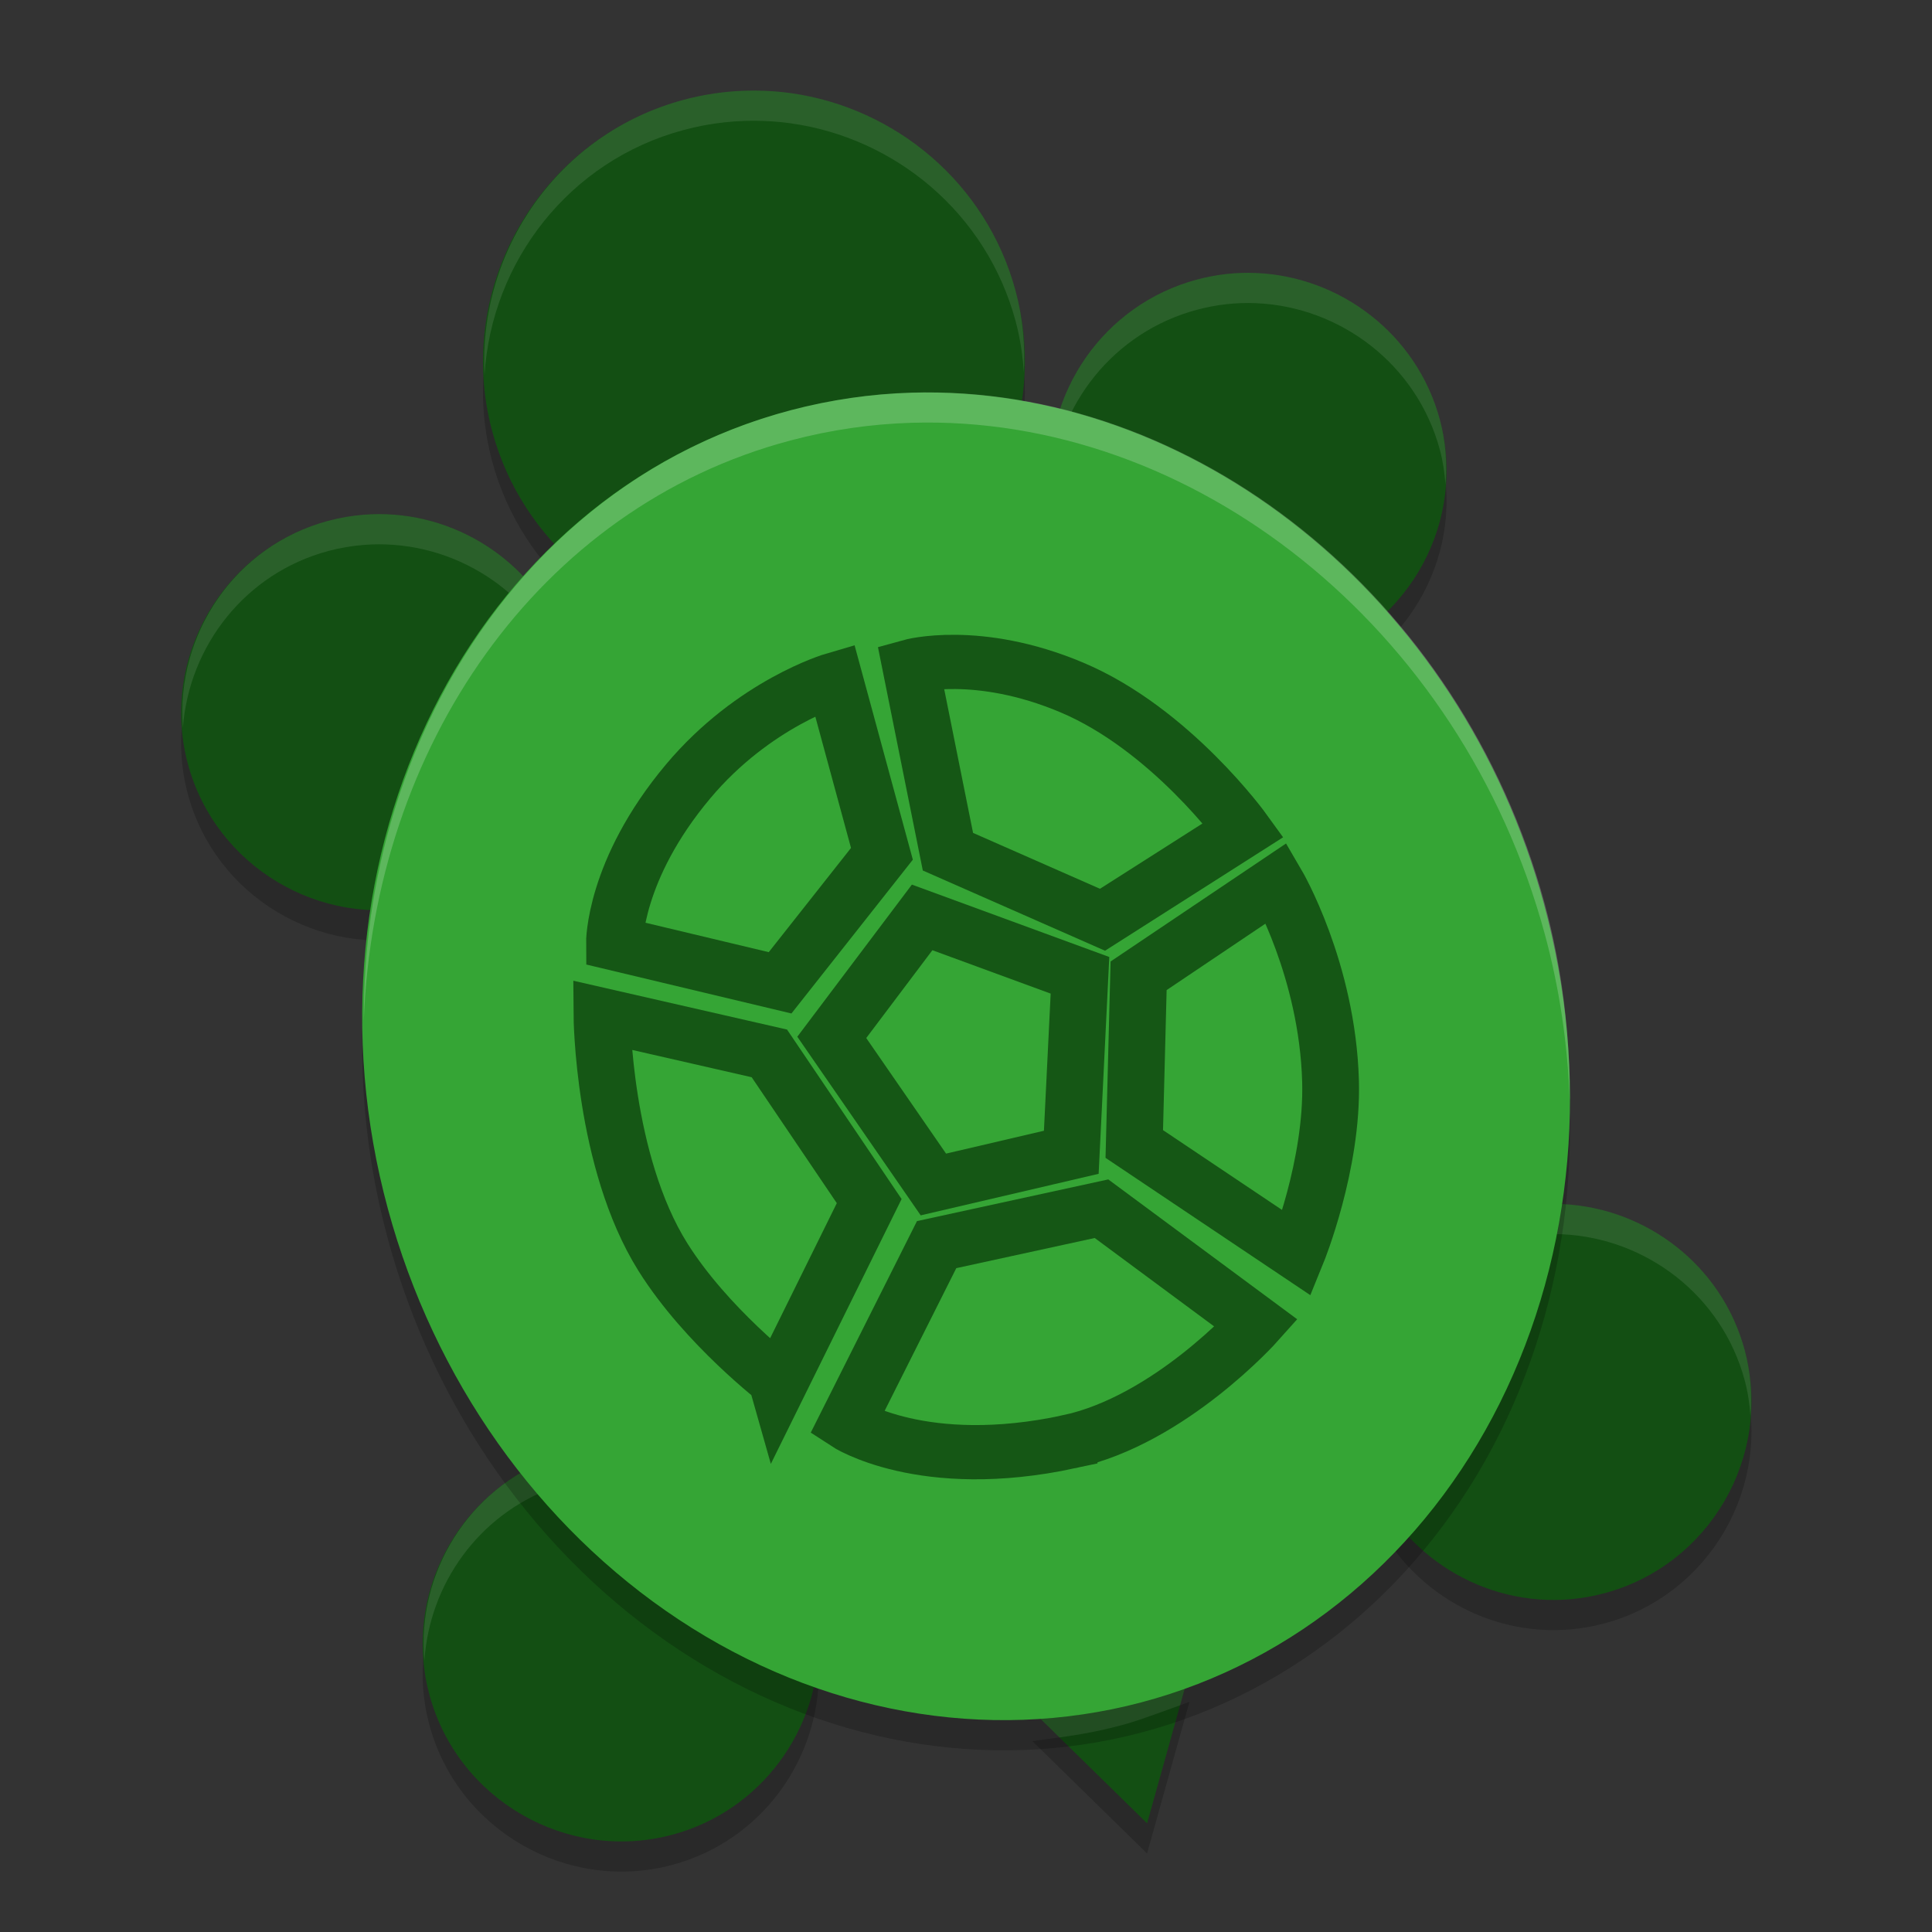 <svg xmlns="http://www.w3.org/2000/svg" width="64" height="64" version="1.1">
 <rect width="100%" height="100%" fill="#333333" stroke="none"/>
 <path style="opacity:0.2" d="m 25.328,4.007 c -0.882,-0.036 -1.781,0.057 -2.676,0.297 -4.772,1.277 -7.626,6.212 -6.348,10.977 0.496,1.848 1.547,3.412 2.914,4.551 l 0.887,0.738 0.902,-0.715 c 1.53,-1.214 3.262,-2.134 5.199,-2.652 1.891,-0.506 3.806,-0.581 5.695,-0.316 l 1.145,0.156 0.387,-1.086 c 0.587,-1.649 0.699,-3.494 0.211,-5.313 C 32.686,7.071 29.667,4.572 26.203,4.085 25.915,4.045 25.622,4.019 25.328,4.007 Z m 16.277,6.035 c -0.645,-0.027 -1.303,0.043 -1.957,0.219 -3.091,0.828 -5.084,3.752 -4.848,6.844 l 0.066,0.914 0.859,0.328 c 2.287,0.873 4.438,2.263 6.289,4.102 l 0.641,0.637 0.855,-0.301 c 3.2,-1.121 5.08,-4.549 4.188,-7.879 -0.76,-2.836 -3.298,-4.748 -6.094,-4.863 z m -29.555,8.008 c -0.392,0.031 -0.787,0.098 -1.18,0.203 -3.49,0.935 -5.583,4.558 -4.648,8.047 0.912,3.403 4.383,5.461 7.789,4.695 L 14.864,30.804 15.09,29.961 c 0.665,-2.458 1.788,-4.691 3.273,-6.563 l 0.547,-0.691 -0.359,-0.805 c -1.136,-2.521 -3.758,-4.068 -6.5,-3.852 z m 39.707,22.836 c -0.396,-0.019 -0.796,-5.78e-4 -1.199,0.055 l -0.977,0.133 -0.234,0.953 c -0.653,2.672 -1.823,5.095 -3.422,7.094 l -0.625,0.781 0.508,0.863 c 1.461,2.47 4.437,3.79 7.34,3.012 3.489,-0.935 5.584,-4.556 4.648,-8.047 -0.756,-2.82 -3.264,-4.712 -6.039,-4.844 z m -32.559,8.066 -0.891,0.332 c -3.141,1.157 -4.969,4.546 -4.086,7.844 0.935,3.489 4.561,5.584 8.051,4.648 2.95,-0.791 4.886,-3.497 4.852,-6.426 l -0.012,-0.961 -0.895,-0.359 c -2.326,-0.937 -4.501,-2.435 -6.363,-4.387 z m 20.203,7.426 -1.055,0.379 c -0.41,0.146 -0.798,0.286 -1.188,0.391 -0.595,0.159 -1.193,0.282 -1.793,0.367 l -1.164,0.164 3.797,3.719 z"/>
 <path style="fill:#134f13" d="m 25.328,3.008 c -0.882,-0.036 -1.781,0.057 -2.676,0.297 -4.772,1.277 -7.626,6.212 -6.348,10.977 0.496,1.848 1.547,3.412 2.914,4.551 l 0.887,0.738 0.902,-0.715 c 1.53,-1.214 3.262,-2.134 5.199,-2.652 1.891,-0.506 3.806,-0.581 5.695,-0.316 l 1.145,0.156 0.387,-1.086 C 34.02,13.308 34.133,11.463 33.645,9.644 32.686,6.071 29.667,3.572 26.203,3.086 25.915,3.045 25.622,3.02 25.328,3.008 Z m 16.277,6.035 c -0.645,-0.027 -1.303,0.043 -1.957,0.219 -3.091,0.828 -5.084,3.752 -4.848,6.844 l 0.066,0.914 0.859,0.328 c 2.287,0.873 4.438,2.263 6.289,4.102 l 0.641,0.637 0.855,-0.301 c 3.2,-1.121 5.08,-4.549 4.188,-7.879 -0.76,-2.836 -3.298,-4.748 -6.094,-4.863 z M 12.051,17.051 c -0.392,0.031 -0.787,0.098 -1.18,0.203 -3.49,0.935 -5.583,4.558 -4.648,8.047 0.912,3.403 4.383,5.461 7.789,4.695 l 0.852,-0.191 0.227,-0.844 c 0.665,-2.459 1.788,-4.691 3.273,-6.563 l 0.547,-0.691 -0.359,-0.805 c -1.136,-2.521 -3.758,-4.068 -6.5,-3.852 z m 39.707,22.836 c -0.396,-0.019 -0.796,-5.78e-4 -1.199,0.055 l -0.977,0.133 -0.234,0.953 c -0.653,2.672 -1.823,5.095 -3.422,7.094 l -0.625,0.781 0.508,0.863 c 1.461,2.47 4.437,3.79 7.34,3.012 3.489,-0.935 5.584,-4.556 4.648,-8.047 -0.756,-2.82 -3.264,-4.712 -6.039,-4.844 z m -32.559,8.066 -0.891,0.332 c -3.141,1.157 -4.969,4.546 -4.086,7.844 0.935,3.489 4.561,5.584 8.051,4.648 2.95,-0.791 4.886,-3.497 4.852,-6.426 l -0.012,-0.961 -0.895,-0.359 C 23.893,52.094 21.718,50.596 19.856,48.644 Z m 20.203,7.426 -1.055,0.379 c -0.41,0.146 -0.798,0.286 -1.188,0.391 -0.595,0.159 -1.193,0.282 -1.793,0.367 l -1.164,0.164 3.797,3.719 z"/>
 <path style="opacity:0.1;fill:#ffffff" d="M 24.664 3.006 C 23.997 3.028 23.324 3.125 22.652 3.305 C 18.5 4.415 15.838 8.296 16.051 12.424 C 16.278 8.684 18.838 5.325 22.652 4.305 C 23.547 4.065 24.446 3.972 25.328 4.008 C 25.622 4.02 25.914 4.045 26.203 4.086 C 29.667 4.572 32.686 7.071 33.645 10.645 C 33.796 11.21 33.882 11.777 33.916 12.34 C 33.96 11.452 33.887 10.547 33.645 9.645 C 32.686 6.071 29.667 3.572 26.203 3.086 C 25.914 3.045 25.622 3.02 25.328 3.008 C 25.108 2.999 24.886 2.998 24.664 3.006 z M 41.605 9.043 C 40.96 9.016 40.303 9.086 39.648 9.262 C 36.558 10.09 34.564 13.014 34.801 16.105 L 34.805 16.15 C 34.997 13.43 36.879 11.004 39.648 10.262 C 40.303 10.086 40.96 10.016 41.605 10.043 C 44.402 10.159 46.939 12.07 47.699 14.906 C 47.802 15.289 47.855 15.671 47.883 16.051 C 47.94 15.347 47.892 14.627 47.699 13.906 C 46.939 11.07 44.402 9.159 41.605 9.043 z M 12.051 17.051 C 11.659 17.082 11.264 17.149 10.871 17.254 C 7.78 18.082 5.821 21.02 6.059 24.105 C 6.263 21.406 8.117 18.992 10.871 18.254 C 11.264 18.149 11.659 18.082 12.051 18.051 C 14.793 17.835 17.414 19.381 18.551 21.902 L 18.625 22.068 L 18.91 21.707 L 18.551 20.902 C 17.414 18.381 14.793 16.835 12.051 17.051 z M 51.16 39.887 C 50.96 39.896 50.76 39.914 50.559 39.941 L 49.582 40.074 L 49.348 41.027 C 48.694 43.699 47.525 46.122 45.926 48.121 L 45.301 48.902 L 45.641 49.479 L 45.926 49.121 C 47.525 47.122 48.694 44.699 49.348 42.027 L 49.582 41.074 L 50.559 40.941 C 50.962 40.886 51.361 40.868 51.758 40.887 C 54.533 41.019 57.041 42.911 57.797 45.73 C 57.902 46.121 57.958 46.513 57.986 46.902 C 58.044 46.189 57.992 45.459 57.797 44.73 C 57.041 41.911 54.533 40.019 51.758 39.887 C 51.56 39.877 51.36 39.878 51.16 39.887 z M 19.199 47.953 L 18.309 48.285 C 15.523 49.312 13.8 52.097 14.059 55.014 C 14.225 52.48 15.845 50.193 18.309 49.285 L 19.199 48.953 L 19.855 49.645 C 21.718 51.596 23.893 53.094 26.219 54.031 L 27.113 54.391 L 27.115 54.494 C 27.116 54.446 27.126 54.4 27.125 54.352 L 27.113 53.391 L 26.219 53.031 C 23.893 52.094 21.718 50.596 19.855 48.645 L 19.199 47.953 z M 39.402 55.379 L 38.348 55.758 C 37.938 55.904 37.549 56.044 37.16 56.148 C 36.565 56.308 35.967 56.43 35.367 56.516 L 34.203 56.68 L 35.096 57.555 L 35.367 57.516 C 35.967 57.43 36.565 57.308 37.16 57.148 C 37.549 57.044 37.938 56.904 38.348 56.758 L 39.092 56.49 L 39.402 55.379 z"/>
 <g style="opacity:0.2" transform="matrix(1.136,-0.3,0.304,1.12,-8.487,10.169)">
  <path transform="rotate(15,26.653,29.784)" d="m 26.08,11.223 c -1.129,0.035 -2.266,0.2 -3.395,0.502 -9.027,2.419 -14.023,12.779 -11.332,22.82 1.3,4.853 4.228,9.067 8.193,11.727 3.965,2.66 8.669,3.536 13.031,2.367 4.362,-1.169 8,-4.279 10.104,-8.564 2.104,-4.286 2.533,-9.401 1.232,-14.254 C 41.56,17.034 33.984,10.979 26.08,11.223 Z"/>
 </g>
 <g style="fill:#00a000" transform="matrix(1.136,-0.3,0.304,1.12,-8.487,9.169)">
  <path style="fill:#35a535" transform="rotate(15,26.653,29.784)" d="m 26.08,11.223 c -1.129,0.035 -2.266,0.2 -3.395,0.502 -9.027,2.419 -14.023,12.779 -11.332,22.82 1.3,4.853 4.228,9.067 8.193,11.727 3.965,2.66 8.669,3.536 13.031,2.367 4.362,-1.169 8,-4.279 10.104,-8.564 2.104,-4.286 2.533,-9.401 1.232,-14.254 C 41.56,17.034 33.984,10.979 26.08,11.223 Z"/>
 </g>
 <g style="fill:#00a000;stroke:#155715;stroke-width:1.5" transform="matrix(1.211,-0.31,0.324,1.157,-11.35,8.21)">
  <path style="fill:none;stroke:#155715;stroke-width:1.5" d="m 25.875,33.75 -1.542,-4.625 3.164,-2.587 3.615,2.626 -1.487,4.669 z"/>
  <path style="fill:none;stroke:#155715;stroke-width:1.5" d="m 27.501,41.551 c -3.968,-0.16 -5.543,-2.009 -5.543,-2.009 l 3.57,-4.163 4.465,0.168 3.132,4.12 c 0,0 -2.89,1.994 -5.624,1.884 z"/>
  <path style="fill:none;stroke:#155715;stroke-width:1.5" d="m 18.453,33.843 c -0.849,-2.968 0.172,-6.884 0.172,-6.884 l 4,2.167 1.493,4.629 -3.582,4.233 c 0,-10e-4 -1.465,-1.99 -2.083,-4.145 z"/>
  <path style="fill:none;stroke:#155715;stroke-width:1.5" d="m 19.458,25.125 c 0,0 0.5,-1.958 3.039,-3.822 2.237,-1.643 4.465,-1.72 4.465,-1.72 l -0.037,4.981 -3.521,2.75 z"/>
  <path style="fill:none;stroke:#155715;stroke-width:1.5" d="M 32.084,27.834 28.625,24.959 29,19.75 c 0,0 1.834,-0.042 3.959,1.667 2.228,1.791 3.362,4.983 3.362,4.983 z"/>
  <path style="fill:none;stroke:#155715;stroke-width:1.5" d="m 31.292,34.042 1.313,-4.464 4.187,-1.536 c 0,0 0.677,2.663 -0.042,5.667 -0.54,2.256 -2.084,4.361 -2.084,4.361 z"/>
 </g>
 <g style="opacity:0.2;fill:#ffffff" transform="matrix(1.136,-0.3,0.304,1.12,-8.487,9.169)">
  <path style="fill:#ffffff" transform="matrix(0.822,0.22,-0.223,0.833,9.019,-5.766)" d="M 30.168 13.008 C 28.84 13.048 27.502 13.239 26.176 13.59 C 17.468 15.892 11.991 24.404 12.041 33.818 C 12.37 24.806 17.776 16.811 26.176 14.59 C 27.502 14.239 28.84 14.048 30.168 14.008 C 39.461 13.725 48.365 20.749 51.133 30.941 C 51.628 32.765 51.896 34.62 51.961 36.463 C 51.972 34.291 51.718 32.096 51.133 29.941 C 48.365 19.749 39.461 12.725 30.168 13.008 z"/>
 </g>
</svg>
